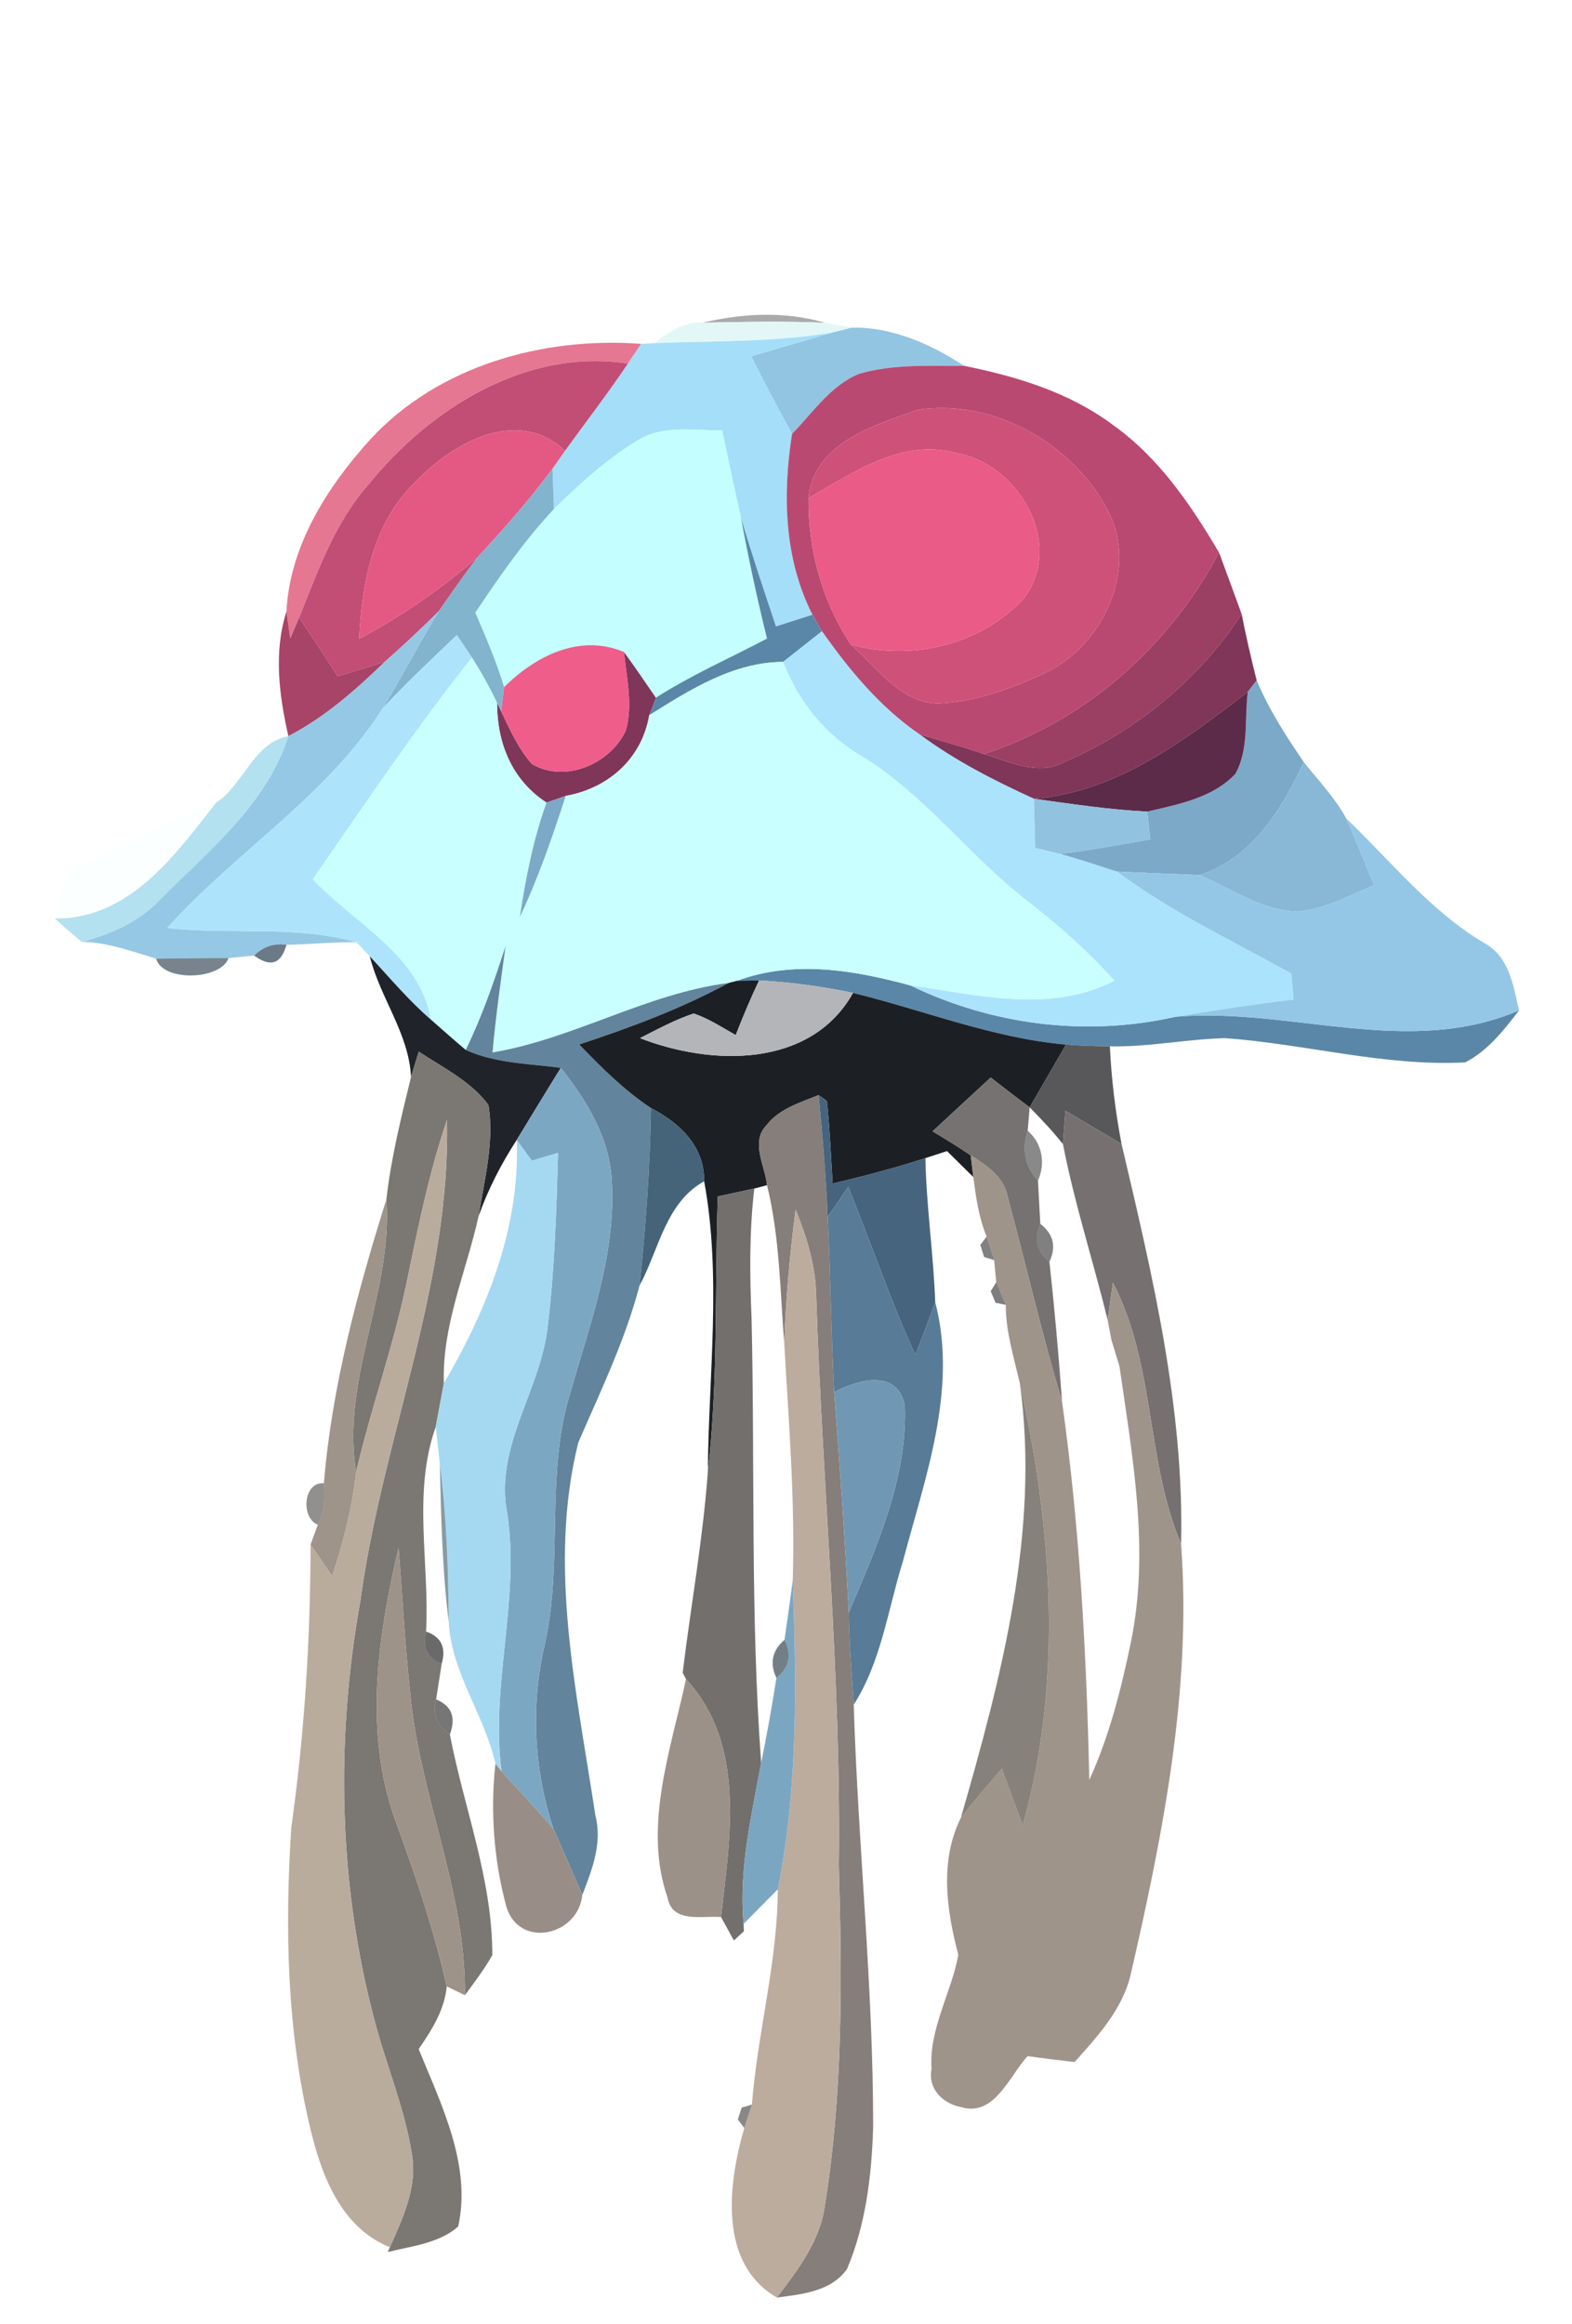 <?xml version="1.0" encoding="UTF-8" ?>
<!DOCTYPE svg PUBLIC "-//W3C//DTD SVG 1.1//EN" "http://www.w3.org/Graphics/SVG/1.1/DTD/svg11.dtd">
<svg width="136pt" height="201pt" viewBox="0 0 136 201" version="1.1" xmlns="http://www.w3.org/2000/svg">
<g id="#2b2b2b66">
<path fill="#2b2b2b" opacity="0.40" d=" M 60.80 27.91 C 64.28 27.08 67.92 26.91 71.39 27.92 C 67.86 27.76 64.33 27.84 60.80 27.91 Z" />
</g>
<g id="#e2f6f6f9">
<path fill="#e2f6f6" opacity="0.98" d=" M 56.62 29.68 C 57.82 28.72 59.19 27.80 60.80 27.91 C 64.33 27.84 67.86 27.76 71.39 27.92 C 71.97 28.02 73.13 28.23 73.70 28.34 C 73.27 28.45 72.41 28.66 71.98 28.77 C 66.91 29.62 61.74 29.48 56.62 29.68 Z" />
</g>
<g id="#92c5e1ff">
<path fill="#92c5e1" opacity="1.00" d=" M 73.70 28.34 C 77.19 28.27 80.53 29.76 83.40 31.64 C 80.38 31.66 77.29 31.48 74.36 32.32 C 71.87 33.31 70.34 35.68 68.52 37.53 C 67.29 35.32 66.12 33.07 64.99 30.81 C 67.33 30.14 69.65 29.44 71.98 28.77 C 72.41 28.66 73.27 28.45 73.70 28.34 Z" />
</g>
<g id="#a5def8ff">
<path fill="#a5def8" opacity="1.00" d=" M 56.62 29.68 C 61.74 29.48 66.91 29.62 71.98 28.77 C 69.65 29.44 67.33 30.14 64.99 30.81 C 66.12 33.07 67.29 35.32 68.52 37.53 C 67.70 42.81 67.83 48.31 70.29 53.17 C 69.24 53.51 68.18 53.85 67.13 54.18 C 66.09 51.07 65.04 47.95 64.11 44.80 C 63.54 42.28 63.01 39.76 62.47 37.23 C 60.01 37.25 57.30 36.71 55.11 38.13 C 52.44 39.74 50.15 41.87 47.92 44.02 C 47.89 43.15 47.83 41.41 47.80 40.54 C 48.07 40.15 48.62 39.37 48.89 38.98 C 50.70 36.47 52.59 34.03 54.32 31.45 C 54.60 31.03 55.17 30.17 55.46 29.74 C 55.75 29.73 56.33 29.70 56.62 29.68 Z" />
</g>
<g id="#e4728ff5">
<path fill="#e4728f" opacity="0.96" d=" M 32.03 38.01 C 37.91 31.63 46.99 29.11 55.46 29.74 C 55.17 30.17 54.60 31.03 54.32 31.45 C 45.54 30.09 37.22 35.32 31.89 41.90 C 28.96 45.20 27.50 49.41 25.88 53.43 C 25.68 53.88 25.30 54.78 25.11 55.23 C 25.03 54.64 24.86 53.48 24.78 52.90 C 25.07 47.20 28.30 42.13 32.03 38.01 Z" />
</g>
<g id="#c24d75ff">
<path fill="#c24d75" opacity="1.00" d=" M 31.89 41.90 C 37.22 35.32 45.54 30.09 54.32 31.45 C 52.59 34.03 50.70 36.47 48.89 38.98 C 44.70 35.08 39.04 38.37 35.81 41.81 C 32.25 45.33 31.30 50.45 31.07 55.25 C 34.74 53.31 38.16 50.94 41.30 48.22 C 40.13 49.73 39.05 51.30 37.96 52.86 C 36.46 54.37 34.89 55.82 33.30 57.23 C 31.95 57.68 30.57 58.08 29.21 58.49 C 28.12 56.79 27.01 55.10 25.88 53.43 C 27.50 49.41 28.96 45.20 31.89 41.90 Z" />
</g>
<g id="#ba4971ff">
<path fill="#ba4971" opacity="1.00" d=" M 74.36 32.32 C 77.29 31.48 80.38 31.66 83.40 31.64 C 87.93 32.55 92.50 33.93 96.25 36.73 C 100.24 39.55 103.02 43.65 105.47 47.80 C 101.14 55.93 93.93 62.36 85.12 65.22 C 83.29 64.59 81.42 64.08 79.57 63.53 C 76.15 61.19 73.47 57.96 71.11 54.60 C 70.90 54.24 70.49 53.53 70.29 53.17 C 67.83 48.31 67.70 42.81 68.52 37.53 C 70.34 35.68 71.87 33.31 74.36 32.32 M 79.41 35.44 C 75.60 36.79 70.39 38.33 69.95 43.08 C 69.92 47.60 71.11 51.96 73.60 55.74 C 75.86 57.70 77.83 60.73 81.10 60.85 C 84.32 60.72 87.42 59.59 90.31 58.25 C 95.35 55.95 98.56 49.27 95.83 44.13 C 92.79 38.35 85.94 34.46 79.41 35.44 Z" />
</g>
<g id="#ce517aff">
<path fill="#ce517a" opacity="1.00" d=" M 79.41 35.44 C 85.94 34.46 92.79 38.35 95.83 44.13 C 98.56 49.27 95.35 55.95 90.31 58.25 C 87.42 59.59 84.32 60.72 81.10 60.85 C 77.83 60.73 75.86 57.70 73.60 55.74 C 78.86 57.23 84.97 55.76 88.66 51.66 C 92.07 46.92 88.10 40.14 82.77 39.19 C 78.06 37.87 73.83 40.87 69.95 43.08 C 70.39 38.33 75.60 36.79 79.41 35.44 Z" />
</g>
<g id="#e45984ff">
<path fill="#e45984" opacity="1.00" d=" M 35.81 41.81 C 39.04 38.37 44.70 35.08 48.89 38.98 C 48.62 39.37 48.07 40.15 47.80 40.54 C 45.80 43.24 43.57 45.76 41.30 48.22 C 38.16 50.94 34.74 53.31 31.07 55.25 C 31.30 50.45 32.25 45.33 35.81 41.81 Z" />
</g>
<g id="#c4feffff">
<path fill="#c4feff" opacity="1.00" d=" M 55.11 38.13 C 57.30 36.71 60.01 37.25 62.47 37.23 C 63.01 39.76 63.54 42.28 64.11 44.80 C 64.76 48.30 65.50 51.78 66.36 55.23 C 63.15 56.92 59.81 58.38 56.74 60.35 C 55.83 59.02 54.93 57.69 53.98 56.39 C 50.15 54.79 46.34 56.73 43.61 59.43 C 42.95 57.22 42.03 55.11 41.12 52.99 C 43.20 49.87 45.35 46.78 47.92 44.02 C 50.15 41.87 52.44 39.74 55.11 38.13 Z" />
</g>
<g id="#ea5b87ff">
<path fill="#ea5b87" opacity="1.00" d=" M 69.95 43.08 C 73.83 40.87 78.06 37.87 82.77 39.19 C 88.10 40.14 92.07 46.92 88.66 51.66 C 84.97 55.76 78.86 57.23 73.60 55.74 C 71.11 51.96 69.92 47.60 69.95 43.08 Z" />
</g>
<g id="#82b4cdff">
<path fill="#82b4cd" opacity="1.00" d=" M 41.30 48.22 C 43.57 45.76 45.80 43.24 47.80 40.54 C 47.83 41.41 47.89 43.15 47.92 44.02 C 45.35 46.78 43.20 49.87 41.12 52.99 C 42.03 55.11 42.95 57.22 43.61 59.43 C 43.55 59.96 43.43 61.02 43.37 61.55 L 43.00 60.80 C 42.37 59.45 41.63 58.14 40.83 56.88 C 40.40 56.23 39.96 55.58 39.52 54.93 C 37.36 57.01 35.15 59.05 33.11 61.26 C 34.80 58.50 36.28 55.62 37.96 52.86 C 39.05 51.30 40.13 49.73 41.30 48.22 Z" />
</g>
<g id="#5a87a7ff">
<path fill="#5a87a7" opacity="1.00" d=" M 64.11 44.80 C 65.04 47.95 66.09 51.07 67.13 54.18 C 68.18 53.85 69.24 53.51 70.29 53.17 C 70.49 53.53 70.90 54.24 71.11 54.60 C 69.99 55.48 68.87 56.37 67.75 57.25 C 63.43 57.27 59.71 59.65 56.17 61.86 C 56.31 61.48 56.60 60.73 56.74 60.35 C 59.81 58.38 63.15 56.92 66.36 55.23 C 65.50 51.78 64.76 48.30 64.11 44.80 Z" />
<path fill="#5a87a7" opacity="1.00" d=" M 63.76 84.83 C 68.65 83.02 73.87 83.90 78.75 85.23 C 85.89 88.67 93.97 89.69 101.72 87.94 C 111.64 87.11 121.83 91.52 131.42 87.39 C 130.11 89.10 128.72 90.88 126.76 91.89 C 119.76 92.25 112.91 90.29 105.97 89.79 C 102.64 89.88 99.36 90.57 96.02 90.50 C 94.75 90.49 93.49 90.45 92.22 90.35 C 85.88 89.79 79.94 87.38 73.80 85.88 C 71.12 85.31 68.40 84.95 65.67 84.80 C 65.19 84.81 64.24 84.82 63.76 84.83 Z" />
</g>
<g id="#9b3f63ff">
<path fill="#9b3f63" opacity="1.00" d=" M 105.47 47.80 C 106.12 49.57 106.78 51.34 107.42 53.11 C 103.70 58.82 98.23 63.27 91.99 65.95 C 89.73 67.13 87.33 65.85 85.12 65.22 C 93.93 62.36 101.14 55.93 105.47 47.80 Z" />
</g>
<g id="#a84467ff">
<path fill="#a84467" opacity="1.00" d=" M 24.95 63.67 C 24.15 60.15 23.66 56.41 24.78 52.90 C 24.86 53.48 25.03 54.64 25.11 55.23 C 25.30 54.78 25.68 53.88 25.88 53.43 C 27.01 55.10 28.12 56.79 29.21 58.49 C 30.57 58.08 31.95 57.68 33.30 57.23 C 30.77 59.68 28.10 62.04 24.95 63.67 Z" />
</g>
<g id="#95c8e4ff">
<path fill="#95c8e4" opacity="1.00" d=" M 33.30 57.23 C 34.89 55.82 36.46 54.37 37.96 52.86 C 36.28 55.62 34.80 58.50 33.11 61.26 C 28.27 68.89 20.41 73.64 14.47 80.26 C 19.91 80.89 25.52 79.97 30.85 81.50 C 28.82 81.47 26.80 81.68 24.78 81.72 C 23.70 81.57 22.77 81.88 21.99 82.65 C 21.43 82.70 20.32 82.81 19.77 82.87 C 17.68 82.86 15.59 82.90 13.51 82.92 C 11.39 82.28 9.30 81.50 7.06 81.46 C 9.58 80.81 12.03 79.73 13.84 77.81 C 18.06 73.56 23.05 69.60 24.95 63.67 C 28.10 62.04 30.77 59.68 33.30 57.23 Z" />
</g>
<g id="#803658ff">
<path fill="#803658" opacity="1.00" d=" M 107.42 53.11 C 107.80 55.04 108.24 56.95 108.72 58.85 C 108.53 59.10 108.14 59.60 107.95 59.85 C 102.41 64.07 96.67 68.49 89.45 69.09 C 86.01 67.52 82.62 65.79 79.57 63.53 C 81.42 64.08 83.29 64.59 85.12 65.22 C 87.33 65.85 89.73 67.13 91.99 65.95 C 98.23 63.27 103.70 58.82 107.42 53.11 Z" />
<path fill="#803658" opacity="1.00" d=" M 54.14 63.18 C 54.77 60.96 54.20 58.63 53.98 56.39 C 54.93 57.69 55.83 59.02 56.74 60.35 C 56.60 60.73 56.31 61.48 56.17 61.86 C 55.53 65.62 52.62 68.19 48.94 68.84 C 48.52 68.99 47.70 69.28 47.28 69.42 C 44.28 67.46 43.01 64.30 43.00 60.80 L 43.37 61.55 C 44.12 63.12 44.85 64.75 46.01 66.07 C 48.87 67.78 52.81 66.07 54.14 63.18 Z" />
</g>
<g id="#ade4fcff">
<path fill="#ade4fc" opacity="1.00" d=" M 39.52 54.93 C 39.96 55.58 40.40 56.23 40.83 56.88 C 35.93 63.04 31.54 69.58 27.07 76.05 C 30.66 79.88 36.33 82.56 37.28 88.19 C 35.35 86.53 33.72 84.57 31.99 82.71 C 31.70 82.41 31.13 81.80 30.85 81.50 C 25.52 79.97 19.91 80.89 14.47 80.26 C 20.41 73.64 28.27 68.89 33.11 61.26 C 35.15 59.05 37.36 57.01 39.52 54.93 Z" />
</g>
<g id="#abe3fcff">
<path fill="#abe3fc" opacity="1.00" d=" M 67.75 57.25 C 68.87 56.37 69.99 55.48 71.11 54.60 C 73.47 57.96 76.15 61.19 79.57 63.53 C 82.62 65.79 86.01 67.52 89.45 69.09 C 89.49 70.51 89.52 71.92 89.56 73.34 C 90.10 73.47 91.18 73.72 91.73 73.85 C 93.37 74.32 95.00 74.85 96.63 75.38 C 101.32 78.88 106.63 81.37 111.73 84.21 C 111.77 84.77 111.87 85.89 111.92 86.45 C 108.51 86.86 105.11 87.38 101.72 87.94 C 93.97 89.69 85.89 88.67 78.75 85.23 C 84.59 86.04 90.84 87.70 96.41 84.82 C 94.16 82.32 91.65 80.08 88.99 78.02 C 83.93 74.13 80.10 68.83 74.63 65.46 C 71.43 63.61 69.07 60.70 67.75 57.25 Z" />
</g>
<g id="#ef5d8aff">
<path fill="#ef5d8a" opacity="1.00" d=" M 43.61 59.43 C 46.34 56.73 50.15 54.79 53.98 56.39 C 54.20 58.63 54.77 60.96 54.14 63.18 C 52.81 66.07 48.87 67.78 46.01 66.07 C 44.85 64.75 44.12 63.12 43.37 61.55 C 43.43 61.02 43.55 59.96 43.61 59.43 Z" />
</g>
<g id="#caffffff">
<path fill="#caffff" opacity="1.00" d=" M 27.07 76.05 C 31.54 69.58 35.93 63.04 40.83 56.88 C 41.63 58.14 42.37 59.45 43.00 60.80 C 43.01 64.30 44.28 67.46 47.28 69.42 C 46.13 72.62 45.48 75.97 44.97 79.32 C 46.57 75.94 47.79 72.40 48.94 68.84 C 52.62 68.19 55.53 65.62 56.17 61.86 C 59.71 59.65 63.43 57.27 67.75 57.25 C 69.07 60.70 71.43 63.61 74.63 65.46 C 80.10 68.83 83.93 74.13 88.99 78.02 C 91.65 80.08 94.16 82.32 96.41 84.82 C 90.84 87.70 84.59 86.04 78.75 85.23 C 73.87 83.90 68.65 83.02 63.76 84.83 L 63.03 85.02 C 55.90 85.94 49.66 89.84 42.61 91.03 C 42.88 87.95 43.32 84.89 43.74 81.83 C 42.75 84.88 41.71 87.92 40.29 90.81 C 39.27 89.95 38.28 89.07 37.28 88.19 C 36.33 82.56 30.66 79.88 27.07 76.05 Z" />
</g>
<g id="#7ca9c7ff">
<path fill="#7ca9c7" opacity="1.00" d=" M 107.95 59.85 C 108.14 59.60 108.53 59.10 108.72 58.85 C 109.78 61.37 111.26 63.67 112.80 65.92 C 110.87 70.02 108.35 74.19 103.78 75.69 C 101.40 75.57 99.01 75.51 96.63 75.38 C 95.00 74.85 93.37 74.32 91.73 73.85 C 94.34 73.54 96.93 73.05 99.52 72.60 C 99.43 71.80 99.34 71.00 99.25 70.20 C 101.92 69.57 104.92 69.02 106.88 66.93 C 108.07 64.79 107.65 62.20 107.95 59.85 Z" />
<path fill="#7ca9c7" opacity="1.00" d=" M 47.28 69.42 C 47.70 69.28 48.52 68.99 48.94 68.84 C 47.79 72.40 46.57 75.94 44.97 79.32 C 45.48 75.97 46.13 72.62 47.28 69.42 Z" />
</g>
<g id="#5b2b49ff">
<path fill="#5b2b49" opacity="1.00" d=" M 89.45 69.09 C 96.67 68.49 102.41 64.07 107.95 59.85 C 107.65 62.20 108.07 64.79 106.88 66.93 C 104.92 69.02 101.92 69.57 99.25 70.20 C 95.96 70.03 92.71 69.54 89.45 69.09 Z" />
</g>
<g id="#b1e0eef9">
<path fill="#b1e0ee" opacity="0.98" d=" M 18.67 69.45 C 21.11 67.84 21.91 64.25 24.95 63.67 C 23.05 69.60 18.06 73.56 13.84 77.81 C 12.03 79.73 9.58 80.81 7.06 81.46 C 6.27 80.81 5.50 80.14 4.74 79.44 C 11.20 79.49 15.10 73.99 18.67 69.45 Z" />
</g>
<g id="#88b8d6ff">
<path fill="#88b8d6" opacity="1.00" d=" M 103.78 75.69 C 108.35 74.19 110.87 70.02 112.80 65.92 C 114.06 67.51 115.50 68.99 116.46 70.78 C 117.32 72.69 118.08 74.63 118.88 76.56 C 116.66 77.49 114.46 78.73 112.01 78.85 C 109.01 78.66 106.47 76.85 103.78 75.69 Z" />
</g>
<g id="#91c2dfff">
<path fill="#91c2df" opacity="1.00" d=" M 89.45 69.09 C 92.71 69.54 95.96 70.03 99.25 70.20 C 99.34 71.00 99.43 71.80 99.52 72.60 C 96.93 73.05 94.34 73.54 91.73 73.85 C 91.18 73.72 90.10 73.47 89.56 73.34 C 89.52 71.92 89.49 70.51 89.45 69.09 Z" />
</g>
<g id="#fcffffff">
<path fill="#fcffff" opacity="1.00" d=" M 6.95 74.97 C 10.57 72.59 14.69 71.11 18.67 69.45 C 15.10 73.99 11.20 79.49 4.74 79.44 C 5.32 77.91 5.25 75.78 6.95 74.97 Z" />
</g>
<g id="#94c7e5ff">
<path fill="#94c7e5" opacity="1.00" d=" M 118.88 76.56 C 118.08 74.63 117.32 72.69 116.46 70.78 C 120.35 74.50 123.76 78.82 128.45 81.59 C 130.58 82.76 130.92 85.25 131.42 87.39 C 121.83 91.52 111.64 87.11 101.72 87.94 C 105.11 87.38 108.51 86.86 111.92 86.45 C 111.87 85.89 111.77 84.77 111.73 84.21 C 106.63 81.37 101.32 78.88 96.63 75.38 C 99.01 75.51 101.40 75.57 103.78 75.69 C 106.47 76.85 109.01 78.66 112.01 78.85 C 114.46 78.73 116.66 77.49 118.88 76.56 Z" />
</g>
<g id="#24384bac">
<path fill="#24384b" opacity="0.67" d=" M 21.99 82.65 C 22.77 81.88 23.70 81.57 24.78 81.72 C 24.33 83.38 23.40 83.69 21.99 82.65 Z" />
</g>
<g id="#62849dff">
<path fill="#62849d" opacity="1.00" d=" M 40.29 90.81 C 41.71 87.92 42.75 84.88 43.74 81.83 C 43.32 84.89 42.88 87.95 42.61 91.03 C 49.66 89.84 55.90 85.94 63.03 85.02 C 58.92 87.25 54.54 88.88 50.11 90.34 C 52.03 92.33 54.00 94.30 56.32 95.84 C 56.23 100.97 55.87 106.09 55.33 111.19 C 54.09 115.90 51.96 120.32 50.03 124.77 C 47.37 135.44 49.91 146.40 51.51 157.03 C 52.13 159.42 51.22 161.70 50.38 163.90 C 49.56 162.00 48.73 160.09 47.89 158.20 C 46.19 153.07 45.89 147.56 47.12 142.29 C 48.76 135.11 47.15 127.58 49.33 120.50 C 51.05 114.48 53.33 108.40 52.92 102.04 C 52.72 98.38 50.73 95.15 48.52 92.36 C 45.75 91.99 42.88 91.98 40.29 90.81 Z" />
</g>
<g id="#2737479e">
<path fill="#273747" opacity="0.62" d=" M 13.51 82.92 C 15.59 82.90 17.68 82.86 19.77 82.87 C 19.09 84.78 14.07 84.94 13.51 82.92 Z" />
</g>
<g id="#21232aff">
<path fill="#21232a" opacity="1.00" d=" M 31.99 82.71 C 33.72 84.57 35.35 86.53 37.28 88.19 C 38.28 89.07 39.27 89.95 40.29 90.81 C 42.88 91.98 45.75 91.99 48.52 92.36 C 47.23 94.43 45.97 96.52 44.70 98.60 C 43.36 100.67 42.22 102.87 41.40 105.20 C 41.90 102.03 42.78 98.79 42.26 95.58 C 40.73 93.51 38.33 92.35 36.23 90.96 C 36.06 91.51 35.72 92.60 35.56 93.15 C 35.37 89.36 32.88 86.31 31.99 82.71 Z" />
</g>
<g id="#1c2024ff">
<path fill="#1c2024" opacity="1.00" d=" M 63.03 85.02 L 63.76 84.83 C 64.24 84.82 65.19 84.81 65.67 84.80 C 64.94 86.35 64.27 87.93 63.65 89.53 C 62.47 88.86 61.31 88.10 60.01 87.66 C 58.39 88.20 56.89 89.02 55.37 89.79 C 61.52 92.19 70.13 92.42 73.80 85.88 C 79.94 87.38 85.88 89.79 92.22 90.35 C 91.18 92.16 90.12 93.97 89.08 95.78 C 87.95 94.93 86.83 94.07 85.71 93.20 C 84.03 94.74 82.36 96.30 80.68 97.85 C 81.79 98.52 82.90 99.19 83.98 99.93 C 84.04 100.40 84.15 101.34 84.21 101.81 C 83.45 101.06 82.69 100.31 81.93 99.56 C 81.46 99.71 80.53 100.02 80.06 100.17 C 77.42 101.03 74.73 101.73 72.03 102.37 C 71.89 99.99 71.79 97.60 71.54 95.22 L 70.82 94.72 C 69.21 95.37 67.39 95.91 66.29 97.35 C 64.91 98.81 66.20 100.84 66.36 102.51 L 65.26 102.80 C 64.47 102.97 62.89 103.31 62.10 103.48 C 61.82 111.41 62.16 119.36 61.24 127.26 C 61.30 118.90 62.44 110.45 60.92 102.17 C 60.94 99.14 58.83 97.15 56.32 95.84 C 54.00 94.30 52.03 92.33 50.11 90.34 C 54.54 88.88 58.92 87.25 63.03 85.02 Z" />
</g>
<g id="#b3b5b8ff">
<path fill="#b3b5b8" opacity="1.00" d=" M 65.67 84.80 C 68.40 84.95 71.12 85.31 73.80 85.88 C 70.13 92.42 61.52 92.19 55.37 89.79 C 56.89 89.02 58.39 88.20 60.01 87.66 C 61.31 88.10 62.47 88.86 63.65 89.53 C 64.27 87.93 64.94 86.35 65.67 84.80 Z" />
</g>
<g id="#58585bfe">
<path fill="#58585b" opacity="1.00" d=" M 92.22 90.35 C 93.49 90.45 94.75 90.49 96.02 90.50 C 96.15 93.34 96.50 96.16 97.03 98.95 C 95.41 97.99 93.80 97.03 92.18 96.08 C 92.13 96.80 92.02 98.24 91.96 98.96 C 91.07 97.84 90.09 96.79 89.08 95.78 C 90.12 93.97 91.18 92.16 92.22 90.35 Z" />
</g>
<g id="#7b7773ff">
<path fill="#7b7773" opacity="1.00" d=" M 36.23 90.96 C 38.33 92.35 40.73 93.51 42.26 95.58 C 42.78 98.79 41.90 102.03 41.40 105.20 C 40.34 109.99 38.23 114.64 38.40 119.64 C 38.17 120.89 37.93 122.14 37.70 123.40 C 35.67 129.14 37.18 135.21 36.86 141.12 C 36.51 142.51 36.96 143.44 38.21 143.91 C 38.09 144.68 37.85 146.22 37.73 146.99 C 37.40 148.26 37.80 149.27 38.92 150.02 C 40.14 156.38 42.61 162.55 42.59 169.11 C 41.90 170.33 41.05 171.44 40.22 172.57 C 40.33 163.54 36.26 155.24 35.48 146.33 C 35.02 142.19 34.82 138.02 34.48 133.87 C 32.66 141.62 31.44 150.00 34.28 157.67 C 35.98 162.31 37.55 166.99 38.65 171.81 C 38.46 173.84 37.35 175.59 36.22 177.23 C 38.18 182.04 40.81 187.28 39.64 192.58 C 37.95 194.05 35.63 194.25 33.54 194.79 L 33.73 194.37 C 34.85 191.84 36.14 189.14 35.63 186.29 C 35.00 182.29 33.38 178.54 32.37 174.63 C 29.26 162.83 29.03 150.38 31.19 138.39 C 33.08 124.43 39.00 111.12 38.67 96.86 C 37.11 101.46 36.15 106.22 35.17 110.97 C 34.02 116.50 32.09 121.81 30.81 127.31 C 29.49 119.23 34.00 111.77 33.43 103.73 C 33.83 100.16 34.71 96.64 35.56 93.15 C 35.72 92.60 36.06 91.51 36.23 90.96 Z" />
</g>
<g id="#7ca7c3ff">
<path fill="#7ca7c3" opacity="1.00" d=" M 44.70 98.60 C 45.97 96.52 47.23 94.43 48.52 92.36 C 50.73 95.15 52.72 98.38 52.92 102.04 C 53.33 108.40 51.05 114.48 49.33 120.50 C 47.15 127.58 48.76 135.11 47.12 142.29 C 45.89 147.56 46.19 153.07 47.89 158.20 C 46.45 156.48 44.87 154.88 43.39 153.20 C 42.42 145.77 44.99 138.43 43.90 130.99 C 42.70 125.13 46.84 120.22 47.40 114.58 C 47.99 109.65 48.14 104.68 48.28 99.72 C 47.52 99.94 46.77 100.16 46.01 100.39 C 45.68 99.94 45.03 99.05 44.70 98.60 Z" />
</g>
<g id="#757271fe">
<path fill="#757271" opacity="1.00" d=" M 80.68 97.85 C 82.36 96.30 84.03 94.74 85.71 93.20 C 86.83 94.07 87.95 94.93 89.08 95.78 C 89.04 96.29 88.95 97.30 88.91 97.80 C 88.35 99.31 88.67 100.96 89.80 102.12 C 89.87 103.36 89.93 104.61 90.00 105.85 C 89.43 107.15 89.69 108.25 90.79 109.14 C 91.23 113.16 91.59 117.18 91.88 121.21 C 90.14 115.39 88.78 109.46 87.20 103.60 C 86.89 101.82 85.39 100.81 83.98 99.93 C 82.90 99.19 81.79 98.52 80.68 97.85 Z" />
</g>
<g id="#867e7aff">
<path fill="#867e7a" opacity="1.00" d=" M 66.29 97.35 C 67.39 95.91 69.21 95.37 70.82 94.72 C 71.16 98.22 71.45 101.73 71.61 105.25 C 71.85 110.30 71.90 115.36 72.17 120.41 C 72.65 126.77 73.11 133.12 73.43 139.48 C 73.47 142.14 73.69 144.79 73.86 147.44 C 74.23 159.62 75.55 171.77 75.54 183.97 C 75.41 188.13 74.92 192.38 73.28 196.25 C 71.89 198.21 69.39 198.43 67.21 198.72 C 69.03 196.32 70.97 193.81 71.37 190.72 C 72.93 181.02 72.86 171.15 72.57 161.36 C 72.78 144.89 71.14 128.47 70.61 112.02 C 70.56 109.45 69.79 106.98 68.83 104.61 C 68.33 108.47 67.98 112.35 67.85 116.24 C 67.49 111.65 67.46 107.01 66.36 102.51 C 66.20 100.84 64.91 98.81 66.29 97.35 Z" />
</g>
<g id="#46647dfe">
<path fill="#46647d" opacity="1.00" d=" M 70.82 94.72 L 71.54 95.22 C 71.79 97.60 71.89 99.99 72.03 102.37 C 74.73 101.73 77.42 101.03 80.06 100.17 C 80.14 104.33 80.76 108.47 80.91 112.62 C 80.37 114.16 79.78 115.67 79.19 117.19 C 77.01 112.44 75.36 107.48 73.38 102.65 C 72.94 103.30 72.06 104.60 71.61 105.25 C 71.45 101.73 71.16 98.22 70.82 94.72 Z" />
</g>
<g id="#466479ff">
<path fill="#466479" opacity="1.00" d=" M 56.32 95.84 C 58.83 97.15 60.94 99.14 60.92 102.17 C 57.57 104.03 57.02 108.08 55.33 111.19 C 55.87 106.09 56.23 100.97 56.32 95.84 Z" />
</g>
<g id="#767170ff">
<path fill="#767170" opacity="1.00" d=" M 92.18 96.08 C 93.80 97.03 95.41 97.99 97.03 98.95 C 99.70 110.28 102.46 121.83 102.18 133.55 C 99.12 126.30 99.97 118.02 96.28 110.94 C 96.17 111.75 95.94 113.36 95.83 114.17 C 94.58 109.09 92.96 104.10 91.96 98.96 C 92.02 98.24 92.13 96.80 92.18 96.08 Z" />
</g>
<g id="#b9ac9dff">
<path fill="#b9ac9d" opacity="1.00" d=" M 35.17 110.97 C 36.15 106.22 37.11 101.46 38.67 96.86 C 39.00 111.12 33.08 124.43 31.19 138.39 C 29.03 150.38 29.26 162.83 32.37 174.63 C 33.38 178.54 35.00 182.29 35.63 186.29 C 36.14 189.14 34.85 191.84 33.73 194.37 C 29.52 192.68 27.82 188.19 26.85 184.11 C 24.81 175.62 24.64 166.74 25.20 158.06 C 26.35 149.94 26.85 141.77 26.87 133.58 C 27.34 134.26 28.27 135.62 28.73 136.30 C 29.71 133.38 30.47 130.37 30.81 127.31 C 32.09 121.81 34.02 116.50 35.17 110.97 Z" />
</g>
<g id="#19191983">
<path fill="#191919" opacity="0.51" d=" M 88.91 97.80 C 90.17 98.89 90.47 100.62 89.80 102.12 C 88.67 100.96 88.35 99.31 88.91 97.80 Z" />
</g>
<g id="#a5d9f2ff">
<path fill="#a5d9f2" opacity="1.00" d=" M 44.70 98.60 C 45.03 99.05 45.68 99.94 46.01 100.39 C 46.77 100.16 47.52 99.94 48.28 99.72 C 48.14 104.68 47.99 109.65 47.40 114.58 C 46.84 120.22 42.70 125.13 43.90 130.99 C 44.99 138.43 42.42 145.77 43.39 153.20 L 42.86 152.55 C 41.92 148.32 39.04 144.69 38.82 140.28 C 38.78 135.71 38.63 131.15 38.05 126.62 C 37.96 125.81 37.79 124.20 37.70 123.40 C 37.93 122.14 38.17 120.89 38.40 119.64 C 42.13 113.29 45.02 106.09 44.70 98.60 Z" />
</g>
<g id="#9e948aff">
<path fill="#9e948a" opacity="1.00" d=" M 83.98 99.93 C 85.39 100.81 86.89 101.82 87.20 103.60 C 88.78 109.46 90.14 115.39 91.88 121.21 C 93.41 132.07 94.00 143.00 94.24 153.95 C 95.98 150.14 97.01 146.06 97.85 141.97 C 99.47 134.08 97.98 126.03 96.85 118.18 C 96.67 117.60 96.32 116.45 96.15 115.88 C 96.07 115.45 95.91 114.60 95.83 114.17 C 95.94 113.36 96.17 111.75 96.28 110.94 C 99.97 118.02 99.12 126.30 102.18 133.55 C 103.11 146.12 100.61 158.66 97.80 170.87 C 97.07 173.84 94.94 176.14 92.97 178.35 C 91.61 178.20 90.25 178.03 88.90 177.84 C 87.32 179.57 86.02 183.12 83.15 182.25 C 81.56 181.95 80.26 180.66 80.59 178.95 C 80.36 175.48 82.29 172.40 82.91 169.09 C 81.89 165.21 81.27 160.97 83.13 157.22 C 84.26 155.76 85.47 154.38 86.67 152.98 C 87.27 154.61 87.87 156.24 88.48 157.87 C 91.98 145.43 91.04 132.18 88.24 119.70 C 87.73 117.44 87.01 115.20 87.01 112.86 C 86.81 112.37 86.39 111.39 86.19 110.90 C 86.14 110.43 86.05 109.47 86.01 108.99 C 85.85 108.49 85.52 107.47 85.36 106.96 C 84.68 105.32 84.43 103.55 84.21 101.81 C 84.15 101.34 84.04 100.40 83.98 99.93 Z" />
<path fill="#9e948a" opacity="1.00" d=" M 33.43 103.73 C 34.00 111.77 29.49 119.23 30.81 127.31 C 30.47 130.37 29.71 133.38 28.73 136.30 C 28.27 135.62 27.34 134.26 26.87 133.58 C 27.03 133.15 27.34 132.30 27.50 131.88 C 28.06 130.76 28.16 129.51 28.02 128.29 C 28.71 119.93 30.92 111.72 33.43 103.73 Z" />
</g>
<g id="#726f6cfe">
<path fill="#726f6c" opacity="1.00" d=" M 62.10 103.48 C 62.89 103.31 64.47 102.97 65.26 102.80 C 64.82 106.51 64.86 110.27 65.02 114.00 C 65.32 126.82 64.91 139.67 65.85 152.47 C 65.01 157.06 63.90 161.69 64.33 166.40 L 64.36 167.03 C 64.14 167.24 63.71 167.64 63.49 167.84 C 63.21 167.33 62.66 166.31 62.38 165.81 C 63.16 158.90 64.55 150.85 59.35 145.23 L 59.06 144.68 C 59.77 138.87 60.82 133.10 61.24 127.26 C 62.16 119.36 61.82 111.41 62.10 103.48 Z" />
</g>
<g id="#587b97ff">
<path fill="#587b97" opacity="1.00" d=" M 71.61 105.25 C 72.06 104.60 72.94 103.30 73.38 102.65 C 75.36 107.48 77.01 112.44 79.19 117.19 C 79.78 115.67 80.37 114.16 80.91 112.62 C 82.88 120.20 80.03 127.79 78.11 135.06 C 76.81 139.22 76.25 143.70 73.86 147.44 C 73.69 144.79 73.47 142.14 73.43 139.48 C 75.84 133.81 78.51 127.86 78.28 121.59 C 77.66 118.36 74.23 119.32 72.17 120.41 C 71.90 115.36 71.85 110.30 71.61 105.25 Z" />
</g>
<g id="#bbac9eff">
<path fill="#bbac9e" opacity="1.00" d=" M 68.83 104.61 C 69.79 106.98 70.56 109.45 70.61 112.02 C 71.14 128.47 72.78 144.89 72.57 161.36 C 72.86 171.15 72.93 181.02 71.37 190.72 C 70.97 193.81 69.03 196.32 67.21 198.72 C 62.11 195.76 63.00 188.86 64.39 184.05 C 64.55 183.54 64.88 182.53 65.05 182.03 C 65.54 175.80 67.27 169.69 67.29 163.41 C 69.05 154.61 68.90 145.63 68.58 136.71 C 68.80 129.88 68.24 123.06 67.85 116.24 C 67.98 112.35 68.33 108.47 68.83 104.61 Z" />
</g>
<g id="#21212192">
<path fill="#212121" opacity="0.57" d=" M 90.00 105.85 C 91.14 106.73 91.40 107.83 90.79 109.14 C 89.69 108.25 89.43 107.15 90.00 105.85 Z" />
</g>
<g id="#2b2b2a97">
<path fill="#2b2b2a" opacity="0.59" d=" M 85.36 106.96 C 85.52 107.47 85.85 108.49 86.01 108.99 L 85.14 108.72 L 84.81 107.68 L 85.36 106.96 Z" />
</g>
<g id="#333333a1">
<path fill="#333333" opacity="0.63" d=" M 86.19 110.90 C 86.39 111.39 86.81 112.37 87.01 112.86 L 86.13 112.68 L 85.71 111.68 L 86.19 110.90 Z" />
</g>
<g id="#353434a6">
<path fill="#353434" opacity="0.65" d=" M 96.15 115.88 C 96.32 116.45 96.67 117.60 96.85 118.18 C 96.67 117.60 96.32 116.45 96.15 115.88 Z" />
</g>
<g id="#7098b4ff">
<path fill="#7098b4" opacity="1.00" d=" M 72.17 120.41 C 74.23 119.32 77.66 118.36 78.28 121.59 C 78.51 127.86 75.84 133.81 73.43 139.48 C 73.11 133.12 72.65 126.77 72.17 120.41 Z" />
</g>
<g id="#87817bff">
<path fill="#87817b" opacity="1.00" d=" M 88.24 119.70 C 91.04 132.18 91.98 145.43 88.48 157.87 C 87.87 156.24 87.27 154.61 86.67 152.98 C 85.47 154.38 84.26 155.76 83.13 157.22 C 86.63 145.08 89.98 132.42 88.24 119.70 Z" />
</g>
<g id="#506d78ad">
<path fill="#506d78" opacity="0.68" d=" M 38.05 126.62 C 38.63 131.15 38.78 135.71 38.82 140.28 C 38.26 135.75 38.16 131.18 38.05 126.62 Z" />
</g>
<g id="#2e2c2884">
<path fill="#2e2c28" opacity="0.52" d=" M 27.50 131.88 C 26.00 131.29 26.23 128.14 28.02 128.29 C 28.16 129.51 28.06 130.76 27.50 131.88 Z" />
</g>
<g id="#9e9389ff">
<path fill="#9e9389" opacity="1.00" d=" M 34.28 157.67 C 31.44 150.00 32.66 141.62 34.48 133.87 C 34.82 138.02 35.02 142.19 35.48 146.33 C 36.26 155.24 40.33 163.54 40.22 172.57 C 39.83 172.38 39.04 172.00 38.65 171.81 C 37.55 166.99 35.98 162.31 34.28 157.67 Z" />
</g>
<g id="#7ba6c2ff">
<path fill="#7ba6c2" opacity="1.00" d=" M 68.58 136.71 C 68.90 145.63 69.05 154.61 67.29 163.41 C 66.55 164.16 65.07 165.65 64.33 166.40 C 63.90 161.69 65.01 157.06 65.85 152.47 C 66.35 150.03 66.79 147.59 67.17 145.13 C 68.29 144.22 68.52 143.12 67.87 141.83 C 68.11 140.12 68.37 138.42 68.58 136.71 Z" />
</g>
<g id="#222222aa">
<path fill="#222222" opacity="0.67" d=" M 36.86 141.12 C 38.17 141.57 38.62 142.50 38.21 143.91 C 36.96 143.44 36.51 142.51 36.86 141.12 Z" />
</g>
<g id="#34424fae">
<path fill="#34424f" opacity="0.68" d=" M 67.17 145.13 C 66.57 143.85 66.80 142.75 67.87 141.83 C 68.52 143.12 68.29 144.22 67.17 145.13 Z" />
</g>
<g id="#9b9188ff">
<path fill="#9b9188" opacity="1.00" d=" M 59.35 145.23 C 64.55 150.85 63.16 158.90 62.38 165.81 C 60.75 165.67 58.17 166.38 57.76 164.15 C 55.61 157.98 58.04 151.34 59.35 145.23 Z" />
</g>
<g id="#262626a1">
<path fill="#262626" opacity="0.63" d=" M 37.73 146.99 C 39.07 147.53 39.47 148.54 38.92 150.02 C 37.80 149.27 37.40 148.26 37.73 146.99 Z" />
</g>
<g id="#988e87fe">
<path fill="#988e87" opacity="1.00" d=" M 42.86 152.55 L 43.39 153.20 C 44.87 154.88 46.45 156.48 47.89 158.20 C 48.73 160.09 49.56 162.00 50.38 163.90 C 50.01 167.46 44.87 168.59 43.79 164.86 C 42.72 160.85 42.41 156.68 42.86 152.55 Z" />
</g>
<g id="#3d3a3799">
<path fill="#3d3a37" opacity="0.60" d=" M 64.17 182.29 L 65.05 182.03 C 64.88 182.53 64.55 183.54 64.39 184.05 L 63.83 183.32 L 64.17 182.29 Z" />
</g>
</svg>
